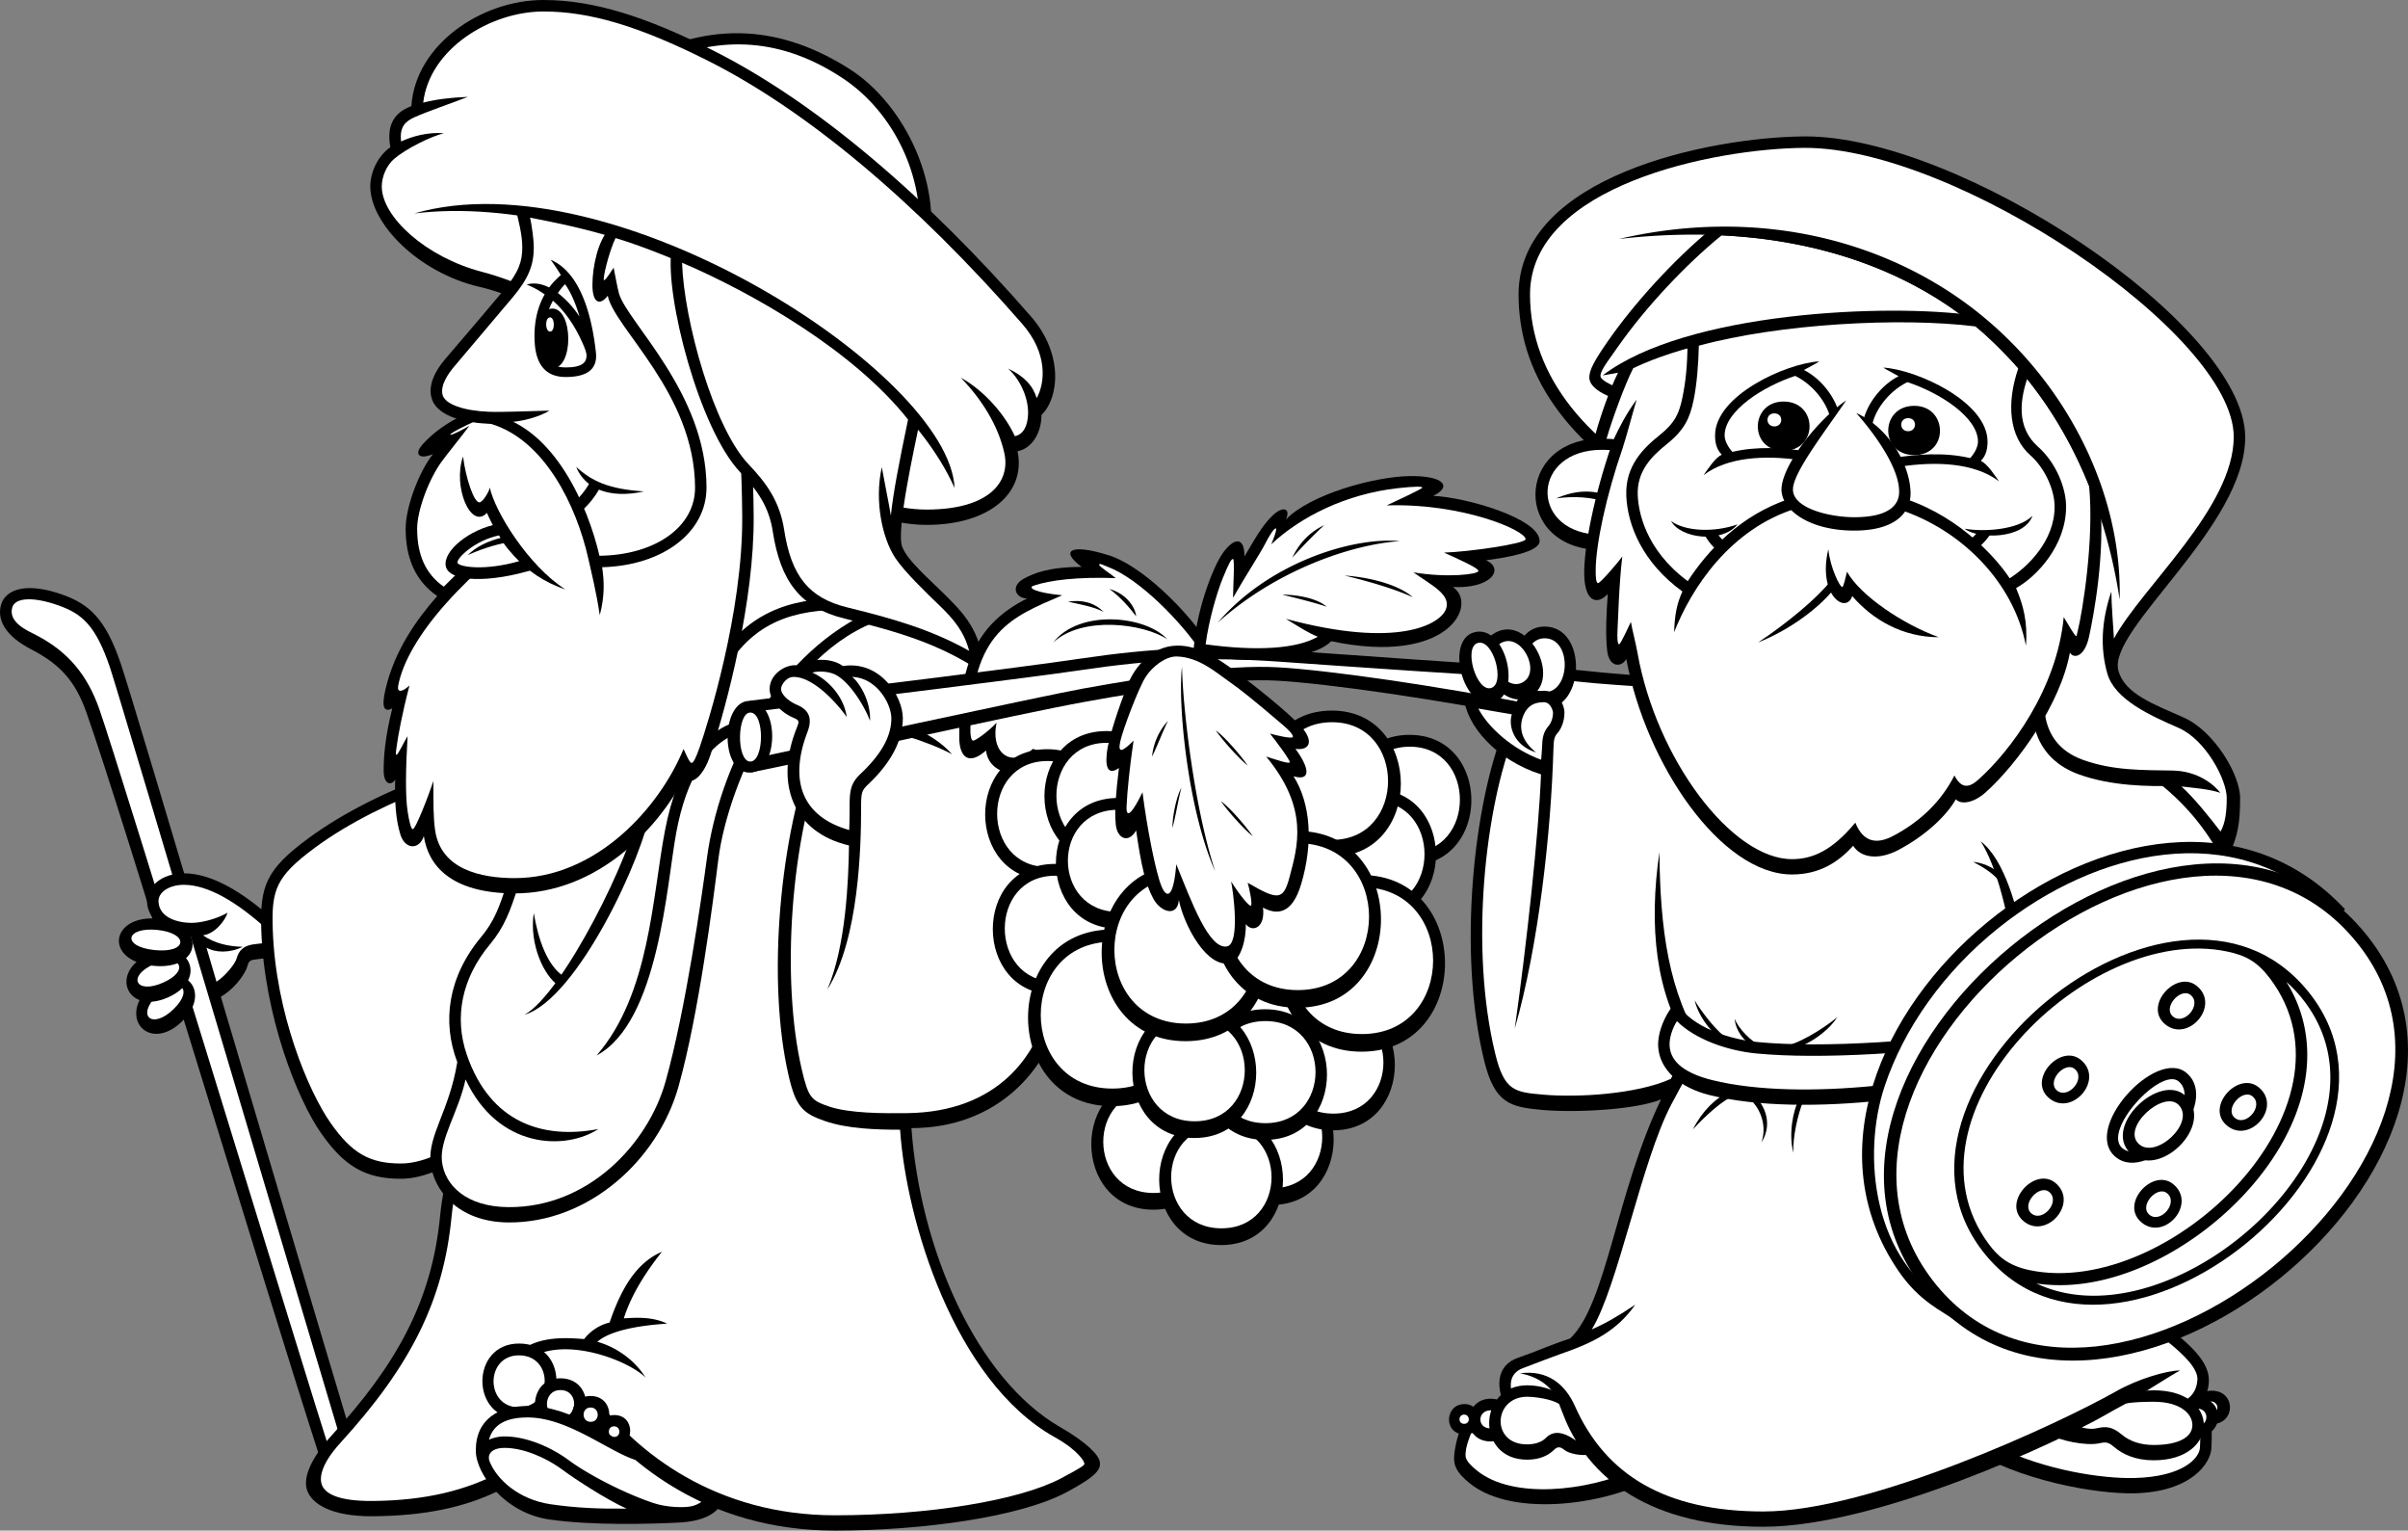 <svg xmlns="http://www.w3.org/2000/svg" width="288.237" height="183.156"><rect width="100%" height="100%" fill="#808080" stroke="none"/><path d="M110.968 30.812c2.136-8.238-2.52-18.265-9.309-22.574-7.934-5.031-16.324-5.949-25.633-.914l34.942 23.488"/><path fill="#fff" d="M100.925 9.398c-7.227-4.82-14.606-5.277-22.168-1.894l31.246 21.008c.68-7.25-2.942-15.024-9.078-19.114"/><path d="M65.038 0C57.6 0 49.702 5.379 49.245 12.7c-2.176.8-2.977 2.402-2.52 4.917-1.488 1.031-2.402 2.977-2.402 4.692 0 4.46 5.773 10.32 13.047 12.011 16.71 3.89 37.3 28.489 53.559 28.489 7.44 0 11.902-3.778 10.874-8.809 1.715-.344 2.86-2.176 2.86-4.348 2.062-1.945 2.715-7.23-1.258-11.785-12.477-14.3-25.637-25.625-38.226-31.918C77.479 2.102 71.218 0 65.038 0"/><path fill="#fff" d="M123.061 49.535c-.047 1.485-.593 2.461-1.586 2.66-1.027-2.289-3.449-5.347-6.48-7.008 2.402 2.461 4.5 5.665 5.234 9.086.715 3.344-1.761 6.696-9.3 6.704-15.594.02-34.852-23.645-53.247-28.45-6.707-1.754-11.984-6.57-11.984-10.218 0-1.188.586-2.524 1.473-3.293 1.414-1.22 4.402-2.692 5.965-3.075-1.946-.152-3.79.375-5.125.985-.204-1.77.52-2.41 1.625-2.906 1.527-.688 4.414-1.665 6.359-2.426-2.098.078-3.848.304-5.336.687.754-6.453 8.059-10.906 14.379-10.906 5.547 0 11.387 1.734 19.527 5.805 11.883 5.937 24.957 16.863 37.805 31.59 3.062 3.511 2.742 7.023 1.723 8.87-.457-1.488-1.489-2.624-3.434-3.538 1.43 1.257 2.457 3.488 2.402 5.433"/><path d="M7.471 71.156C3.245 69.648.718 70.473.147 72.301c-.57 1.832.496 3.8 3.547 5.379 3.55 1.828 5.332 3.863 6.64 7.55 4.348 12.239 21.45 69.153 28.04 89.458 1.148 3.546 1.828 4.921 3.43 4.578 1.605-.344 1.98-1.758.687-6.063-8.695-28.945-26.207-88.433-28.04-93.808-1.827-5.375-3.776-7.094-6.98-8.239"/><path fill="#fff" d="M41.175 173.598c-3.465-11.54-26.93-90.551-28.024-93.762-1.71-5.027-3.344-6.387-6.14-7.387-3.04-1.082-5.23-.949-5.551.262C.983 74.496 3.28 75.46 4.327 76c3.832 1.977 6.105 4.766 7.531 8.77 2.485 6.996 24.988 80.761 27.82 89.496 1.024 3.156 1.481 3.668 1.852 3.578.402-.102.621-1.012-.355-4.246"/><path d="M17.839 118.164c-3.75 3.664.074 7.844 3.96 4.05 3.883-3.792-.296-7.624-3.96-4.05"/><path fill="#fff" d="M18.784 119.129c-2.496 2.433-.566 4.129 2.016 1.605 2.582-2.523.418-3.984-2.016-1.605"/><path d="M17.823 114.172c-4.789 2.133-2.656 7.383 2.305 5.172 4.96-2.215 2.367-7.258-2.305-5.172"/><path fill="#fff" d="M18.374 115.398c-3.188 1.422-2.125 3.649 1.172 2.176 3.3-1.469 1.937-3.558-1.172-2.176"/><path d="M19.03 109.941c-5.789-.593-6.71 5.008-.715 5.625 5.996.618 6.367-5.043.715-5.625"/><path fill="#fff" d="M18.862 111.281c-3.848-.398-4.351 1.996-.363 2.406 3.988.41 4.12-2.019.363-2.406"/><path d="M33.679 110.914c-4.122-3.89-8.125-6.41-11.672-6.41-2.633 0-4.407 1.547-4.407 3.375 0 2.058 2.52 4.633 6.008 4.121.63 2.402 1.66 5.375 2.29 7.55 2.003-.917 3.452-2.968 3.718-3.948.172-.63.34-.723 1.031-.801.91-.106 2.176-.285 3.149-.344l-.117-3.543"/><path fill="#fff" d="M23.409 110.41c1.184-.094 2.793-.586 3.824-1.195-.191.762-1.41 2.515-2.937 2.707 1.37.953 3.011 1.336 4.765 1.375-1.562.762-3.277.723-4.347.094l1.203 4.086c1.34-.926 2.273-2.32 2.375-2.696.363-1.328 1.144-1.668 2.199-1.8.61-.079 1.43-.153 1.887-.227l-.051-1.223c-4.063-3.75-7.535-5.652-10.32-5.652-1.73 0-3.075.86-3.036 2 .079 2.098 2.696 2.668 4.438 2.531"/><path d="M68.471 88.316c-10.187 1.489-23.246 5.856-31.585 12.016-5.067 3.738-5.786 5.715-5.61 10.98.344 10.18 4.278 20.215 7.211 24.368 2.746 3.89 5.262 5.375 9.5 5.375 11.098 0 29.297-24.024 31.7-28.715L68.47 88.316"/><path fill="#fff" d="M37.702 101.434c-4.738 3.496-5.215 5.082-5.05 9.832.335 9.972 4.269 19.359 6.956 23.164 2.531 3.586 4.645 4.797 8.38 4.797 9.94 0 26.901-21.395 30.16-26.938L67.662 89.832c-9.258 1.504-21.824 5.594-29.961 11.602"/><path d="m93.651 55.258-9.273.57c1.031 7.207 2.75 18.992.918 29.059L100.4 73.559c-3.09-4.918-5.379-11.094-6.75-18.301"/><path fill="#fff" d="m92.538 56.7-6.59.405c.91 6.41 2.125 15.922 1.176 24.696l11.46-8.594c-2.698-4.613-4.73-10.152-6.046-16.508"/><path d="M99.944 72.3c-6.41 1.259-12.133 5.036-16.937 10.755-3.45 4.105-28.336 41.949-30.328 62.46-1.004 10.329-5.325 17.872-12.934 26.2-2.402 2.633-3.547 5.035-2.977 6.637.575 1.597 2.86 3.132 7.899 3.086 12.472-.114 18.578-4.004 26.472-11.782 4.122 5.149 13.356 13.5 28.805 13.5 10.414 0 22.086-1.601 27.695-4.578 3.891-2.062 4.122-2.86 4.004-3.66-.113-.8-1.582-2.336-4.691-4.117-10.184-5.836-16.824-21.508-17.852-35.809 10.07 0 16.364-6.75 17.97-14.3 1.6-7.551 1.484-22.649-1.263-30.657-2.195-6.402-8.691-12.945-13.503-14.644-3.891-1.371-8.583-2.403-12.36-3.09"/><path fill="#fff" d="M107.741 135.184c.71 10.77 6.453 30.066 18.527 36.804 2.903 1.625 3.54 2.961 3.535 3.157-.004.18-.101.328-2.808 1.761-4.98 2.645-15.852 4.418-27.05 4.418-14.282 0-23.75-7.523-28.673-14.113-7.652 7.621-14.05 12.281-26.617 12.398-4.277.04-5.766-.922-6.137-1.949-.27-.762-.183-2.363 2.243-5.02 8.476-9.28 12.324-17.097 13.285-26.992 1.976-20.359 26.734-57.808 30.011-61.71 4.688-5.579 10.036-9.02 15.903-10.239 3.328.613 8.004 1.617 11.886 2.985 4.27 1.507 10.52 7.543 12.665 13.796 2.628 7.672 2.582 22.16.984 29.7-1.277 6.011-5.95 12.867-16.863 13.02-2.852.038-6.97.038-9.426-.802-2.094-.718-2.445-1.046-3.227-4.39-2.515-10.766-1.367-27.684 2.836-38.27.88-2.207 2.16-3.02 4.43-2.8 2.808.273 7.7 1.699 10.719 3.32-2.52-2.86-7.04-4.344-10.586-4.688-2.516-.242-4.606.563-5.836 3.664-4.192 10.543-5.801 28.102-3.13 39.543.852 3.657 1.677 4.461 4.349 5.375 2.671.918 6.082 1.032 8.98 1.032"/><path d="M61.147 162.754c2.164-2.625 5.266-2.82 8.774-2.516a5.503 5.503 0 0 1 3.05-1.984c1.528-4.5 3.434-7.246 6.258-8.465-1.37 1.754-3.492 4.613-4.558 7.969 1.715-.113 3.472-.172 5.187.629-1.547.113-6.41.457-8.355 2.175 1.832.512 4.234 1.829 5.781 4.29-2.29-2.29-11.387-5.665-15.11-1.204l-1.027-.894"/><path d="M62.128 160.77c-5.848 0-5.848 9 0 9 5.843 0 6.09-9 0-9"/><path fill="#fff" d="M62.108 162.184c-4.039 0-4.039 6.218 0 6.218 4.035 0 4.207-6.218 0-6.218"/><path d="M67.065 164.93c-4.039 0-4.039 6.218 0 6.218 4.04 0 4.211-6.218 0-6.218"/><path fill="#fff" d="M67.08 166.34c-2.148 0-2.148 3.305 0 3.305 2.145 0 2.24-3.305 0-3.305"/><path d="M70.686 167.047c-2.925 0-2.925 4.512 0 4.512 2.93 0 3.055-4.512 0-4.512"/><path fill="#fff" d="M70.694 170.14c-1.117 0-1.117-1.714 0-1.714s1.164 1.715 0 1.715"/><path d="M73.534 169.328c-2.484 0-2.484 3.824 0 3.824 2.48 0 2.586-3.824 0-3.824"/><path fill="#fff" d="M73.503 171.953c-.832 0-.832-1.277 0-1.277s.867 1.277 0 1.277"/><path d="M75.796 173.125c-2.367-.688-7.172-4.883-12.59-4.883-3.356 0-6.254 1.453-6.254 5.34 0 2.824 3.508 7.477 8.773 8.238 5.266.762 12.282.535 15.41.38 3.13-.15 4.579-1.067 5.419-2.438-2.977-1.375-7.782-4.274-10.758-6.637"/><path fill="#fff" d="M74.999 180.527c-2.461-1.109-6.14-3.52-7.63-4.62-2.21-1.634-4.878-2.65-6.968-2.65-1.515 0-2.152.743-1.781 1.657.867 2.137 3.473 4.535 7.3 5.09 3.094.45 5.848.555 9.079.523"/><path fill="#fff" d="M81.518 180.344c1.098 0 1.692-.133 2.438-.621a36.848 36.848 0 0 1-7.902-5.024c-3.243-1.039-8.083-5.062-12.848-5.082-2.664-.012-4.195.875-4.672 2.664.5-.23 1.148-.394 1.867-.394 2.348 0 5.27 1.058 7.785 2.918 2.133 1.578 6.407 3.824 9.91 5.011 1.125.38 2.313.528 3.422.528"/><path d="M102.12 71.613c-6.64-.226-12.133 1.145-16.137 7.211-4.008 6.063-10.074 12.696-15.34 15.785-4.68 2.746-8.632 6.961-9.957 11.098-.914 2.86-1.53 4.535-3.086 6.406-4.007 4.805-4.695 10.18-2.863 14.985-.953 5.836-3.52 8.742-3.203 12.011.309 3.204 3.203 7.121 9.309 7.172 9.687.074 17.93-7.55 20.37-16.246 2.442-8.695 4.153-22.273 4.77-27.187 1.145-9.153 8.582-26.086 20.828-29.059l-4.691-2.176"/><path fill="#fff" d="M55.886 126.238c-1.563-4.52-.602-9.207 2.77-13.246 1.73-2.078 2.417-3.98 3.343-6.867 1.176-3.684 4.758-7.64 9.34-10.332 5.035-2.953 11.234-9.316 15.789-16.215 3.207-4.851 7.445-6.777 14.574-6.601l1.95.437C92.517 78.852 86.08 91.906 84.62 102.676c-.613 4.52-2.52 18.074-4.957 26.758-2.094 7.449-9.246 15.09-18.813 15.015-5.074-.039-7.625-2.648-7.949-5.469-.308-2.648 1.992-5.937 2.824-9.816 3.891 8.348 11.946 8.516 15.895 5.941-6.64 1.258-12.93-.742-15.734-8.867"/><path d="M89.42 86.047c-4.96.808-8.304 5.433-9.824 13.348-1.52 7.89-1.808 19.578-8.183 26.902 7.437-3.965 8.387-20.477 9.531-26.652 1.145-6.18 3.777-11.442 8.7-12.243l-.223-1.355m-26.637 35.379c4.602-2.524 12.969-19.344 13.71-24.774l1.364.188c-.746 5.433-8.722 22.7-15.074 24.586"/><path d="M66.87 117.945c-1.774-1.14-3.547-5.03-2.977-8.691.516 3.086 1.602 6.406 3.72 7.664l-.743 1.027M49.596 25.54c23.766-6.864 64.09 19.237 64.665 32.85-8.004-17.988-41.883-35.648-64.665-32.85"/><path d="M61.718 24.941c.343 1.489.8 3.086.8 4.692 0 1.597-.402 2.922-2.172 5.031-3.55 4.234-5.84 6.863-7.097 8.352-1.258 1.488-1.985 3.097-1.602 4.574.512 1.976 3.36 3.015 6.903 3.058.535 3.282 3.207 14.102 5.191 19.368 14.191 1.066 22.582-3.586 22.582-10.68 0-7.094-3.281-22.422-9.613-30.656-3.813-1.223-10.489-3.051-14.992-3.739"/><path fill="#fff" d="M58.57 49.277c-2.993-.109-5.294-.875-5.595-2.03-.308-1.188.77-2.65 1.399-3.392l7.023-8.308c1.82-2.172 2.496-3.774 2.496-5.914 0-1.024-.238-2.64-.441-3.59 4.164.812 8.312 1.71 11.96 3.047 6.536 9.187 9.602 23.117 9.54 30.246-.059 6.488-8.188 10.012-20.227 9.367-1.898-5.375-4.207-14.98-4.714-18.098 1.578-.097 3.75-.316 5.77-1.468-2.517.054-5.665.199-7.212.14"/><path d="M65.202 35.227c-.7-.489-1.441-.895-2.156-1.172.847-.27 1.785-.106 2.687.347.403-.554.89-1.039 1.403-1.492a26.036 26.036 0 0 0-1.22-1.828c3.66 1.563 4.958 6.938 5.415 11.094.23 2.097-1.18 2.937-3.621 2.937-2.442 0-3.543-1.562-3.703-4.082-.145-2.289.293-4.23 1.195-5.804"/><path fill="#fff" d="M66.776 35.059a11.59 11.59 0 0 1 2.594 2.836c-.445-1.551-1.043-2.918-1.73-3.887-.333.32-.598.691-.864 1.05"/><path d="M70.64 57.656c-.516 1.028-1.919 2.95-3.907 3.621l.442 1.301c2.593-.879 4.195-3.316 4.691-4.308l-1.227-.614"/><path d="M68.968 55.867c.992 2.477 3.777 3.89 8.125 2.938-4.274-.27-6.293-1.262-8.125-2.938"/><path d="M55.71 49.535c-2.344 1.09-3.95 2.348-5.094 3.606-1.145 1.257-.398 1.886 1.203 1.199-1.66 2.117-3.262 6.293-3.262 8.926 0 3.488 1.145 6.234 3.778 8.062-2.52 2.86-5.094 6.524-6.18 11.098-.562 2.37-.113 2.804.8 2.344-.859 3.433-1.03 5.722-1.03 7.437 0 1.715.918 1.832 1.375 1.086-.059 2.633.058 4.75.629 6.578.57 1.832 2.289 1.832 2.804.172.516 3.488 3.203 6.82 10.758 6.863 9.996.059 17.355-7.836 20.41-13.86.57.974 2.164.29 3.164-2.784 1.965-6.043 5.227-18.34 5.149-28.485-.075-10.449-1.141-22.117-3.051-28.601-3.203-1.45-10.453-4.801-14.266-5.719-1.297 1.297-1.984 4.426-1.984 6.637 0 2.21.914 2.515 1.832 1.297.84 3.964 10.414 11.707 10.453 22.953.016 4.73-4.809 8.086-11.445 8.16-1.375-5.945-5.34-15.078-12.438-16.797l-3.605-.172"/><path fill="#fff" d="M70.413 66.812c-1.426-6.347-5.254-14.164-11.617-16.082-.575-.039-1.617-.09-2.188-.203-.726.305-2.785 1.336-2.71 1.489.077.152 1.792-.762 2.288-1.07-.953 1.296-2.425 3.077-3.285 4.241-1.547 2.094-2.969 5.872-2.969 8.079 0 3.175 1.043 5.445 3.188 6.937 1.64-1.64 3.297-3.277 5.469-4.918l.804.973c-2.902 2.746-4.12 3.844-6.027 5.976-3.184 3.567-5.195 7.043-5.703 9.825-.16.859.496.765 1.351-.032-.914 3.489-1.37 6.118-1.488 6.977-.113.86-.226 1.316-.055 1.316.172 0 .915-1.601 1.317-2.23-.23 3.887-.277 7.215 0 8.98.187 1.22.414 2.133.61 2.153.343.039 1.905-4.04 2.48-5.758 0 2.746-.016 4.398.21 5.922.704 4.676 5.497 5.668 9.41 5.691 9.868.055 17.438-8.441 20.321-15.453.344.742.73 1.668.957 1.668.23 0 .524-.598.985-1.91.917-2.64 5.164-16.04 5.082-27.594-.079-10.871-1.239-22.105-3-28.367-3.434-1.774-8.844-3.961-12.165-4.934-.8 1.657-1.601 5.032-1.375 5.032.231 0 .86-1.086 1.145-1.489.172.805.461 2.446.64 3.075.965 3.425 10.473 11.921 10.481 23.234.004 5.367-5.219 9.34-12.492 9.535.23 1.598.344 3.34-.285 5.742-.403-2.746-1.008-5.148-1.38-6.804"/><path d="M67.67 70.527c-5.206-1.715-7.898-5.777-9.386-9.152-1.945 2.062-4.117-3.203-2.86-6.746.344 2.687 1.317 5.488 1.946 5.488.457 0 1.258-1.484 1.258-1.773.629 2.918 4.636 9.383 9.043 12.183"/><path d="M59.659 62.691c-3.492.63-6.695 3.262-6.293 5.09.398 1.832 5.148 2.063 10.758.29-1.317-1.317-2.863-3.15-4.465-5.38"/><path fill="#fff" d="M59.737 64.066c-2.976.61-5.23 2.86-4.96 3.317.265.457 3.202.953 7.362-.23-.8-.801-1.832-1.907-2.402-3.087"/><path d="M60.233 64.293c-1.87.422-3.32 1.184-4.238 2.137 1.297-.61 3.207-1.258 4.77-1.528l-.532-.609"/><path fill="#fff" d="M70.21 42.613c-.031.672-.406 1.356-2.5 1.356-1.172 0-2.39-.36-2.559-3.008-.125-1.91.25-3.55 1.035-4.984 1.38 1.214 2.606 2.937 3.528 5.035.289.648.515 1.203.496 1.601"/><path d="M66.124 36.926c-2.688 0-2.582 7.148 0 7.148 2.586 0 2.48-7.148 0-7.148"/><path fill="#fff" d="M65.843 37.98c-.637 0-.61 1.696 0 1.696.613 0 .586-1.696 0-1.696"/><path d="M80.374 29.973c-.801 5.379 3.32 21.394 8.238 26.543 2.137 2.234 3.45 4.207 3.89 7.09.919 5.949 3.302 9.117 8.587 10.414 6.523 1.597 11.558 3.085 16.593 6.52 0-4.462-1.945-6.75-4.234-9.04-2.289-2.285-4.8-4.375-5.453-6.063-.766-1.964 1.523-12.125 2.058-14.796-8.09-9.684-21.058-17.309-29.68-20.668"/><path fill="#fff" d="M106.636 61.695c.285-2.758.984-6.347 2.058-11.488-6.476-8.187-18.414-15.074-27.05-18.766.218 6.91 3.785 19.754 7.964 24.125 2.18 2.282 3.738 4.489 4.254 7.832.856 5.559 2.973 8.16 7.555 9.286 5.21 1.28 9.976 2.593 14.586 5.199-.574-2.285-1.88-3.824-3.528-5.41-1.722-1.66-4.199-4.043-5.304-5.7-1.528-2.289-2.535-6.75-1.621-10.867.382 2.133.855 4.344 1.086 5.79"/><path d="M145.264 77.906c-3.207-5.148-8.816-10.281-12.476-11.437-4.692-1.489-5.95-.574-3.317 1.37-4.007 0-5.773.794-6.867 1.376-1.718.914-1.031 2.398.344 2.398-5.953 2.977-8.242 7.782-8.125 16.703.027 2.293 1.145 3.32 3.203 1.489.344 2.972 4.235 3.433 5.836 1.832 4.578 1.715 13.734 2.172 20.715-3.778l.687-9.953"/><path fill="#fff" d="M143.85 78.098c-2.515-3.813-7.55-8.848-11.136-10.22-.59-.226-1.145-.534-1.145-.304 0 .227 1.45 1.145 1.985 1.602-4.504-.153-7.86.226-9.844.914-.754.262.304.84 3.433 1.144-6.027 2.594-10.808 4.317-10.988 15.942-.012.84.078 1.37.305 1.449.23.074 1.832-1.07 2.824-2.137-.762 3.813 1.91 5.414 4.348 3.125 5.57 1.832 12.742 2.442 19.609-2.972l.61-8.543"/><path d="M139.733 76.496c-2.672-2.898-10.605-3.582-13.656.383 3.43-3.203 10.758-2.29 13.656-.383m-3.738-2.746c-.078-.992-1.07-2.668-3.207-3.277 1.297.914 2.594 2.441 3.207 3.277m-3.895-.531c-1.218-1.223-2.742-1.45-4.27-1.223 1.372.305 3.13.61 4.27 1.223M89.741 83.855c11.898-1.488 31.625-3.863 39.5-5.03 8.469-1.263 15.336-1.602 24.035-1.032 8.695.57 23.117 1.715 31.817 2.059l-.461 6.293c-12.817-2.516-25.75-4.348-31.7-4.692-5.953-.344-14.765 1.031-23.003 2.52-8.243 1.484-32.047 6.863-40.055 8.464l-.133-8.582"/><path fill="#fff" d="m91.206 85.04.039 5.487c3.375-.699 33.5-7.246 38.437-8.136 8.063-1.454 17.137-2.895 23.329-2.536 6.191.356 18.757 2.192 30.363 4.418l.246-3.109c-6.066-.277-23.047-1.457-30.348-1.977-8.422-.601-15.172-.292-23.828.993-6.277.933-27.11 3.48-38.238 4.86"/><path d="M89.71 83.871c-3.418 0-3.559 8.578 0 8.578 3.558 0 3.695-8.578 0-8.578"/><path fill="#fff" d="M89.811 85.266c-1.61 0-1.675 5.863 0 5.863 1.676 0 1.739-5.863 0-5.863"/><path d="M103.073 96.668c0-1.832.05-2.063.875-2.84 2.672-2.516 4.121-5.203 4.121-7.875 0-2.668-2.746-6.941-7.172-6.254-1.449-1.066-3.968-.914-5.187 0-1.223-.457-3.586.762-3.586 2.746 0 1.317 1.297 2.785 2.785 3.414.8.34.789.426.457 1.258-2.691 6.692-.383 12.508 6.258 14.051-.059 4.176-.363 12.031-2.594 17.238 3.832-6.008 4.043-17.39 4.043-21.738"/><path fill="#fff" d="M94.874 81.012c-.707.043-1.38.894-1.38 1.433 0 .625.837 1.45 1.95 1.918 1.813.77 1.625 2.137 1.195 3.266-2.156 5.664-.761 10.055 5.012 11.695a71.82 71.82 0 0 0 .047-2.656c0-1.938.063-2.895 1.309-4.066 2.414-2.278 3.687-4.426 3.687-6.649 0-1.07-.68-2.738-1.976-3.851-.813-.696-1.723-1.063-2.715-1.102.953.766 2.25 3.008 2.136 5.258-.628-1.735-2.503-4.778-4.222-5.563-.762-.343-1.871-.43-2.692-.21 1.602.687 3.746 2.609 4.13 5.316-1.43-2.02-4.255-4.926-6.481-4.79"/><path d="M198.788 176.406c-5.649 3.582-17.598 5.395-22.89 1.067-1.68-1.371-1.907-2.211-1.833-3.282.078-1.066.461-2.742 1.145-4.117 3.89.153 9.539.383 14.574.153l9.004 6.18"/><path fill="#fff" d="M176.093 171.484c-.383 1.012-.606 1.641-.657 2.348-.039.547-.07.977 1.332 2.121 4.309 3.524 13.258 2.461 18.844-.074l-6.23-4.262c-4.579.184-9.496.016-13.29-.133"/><path d="M235.409 173.203c6.18 3.965 15.488 5.594 20.066 5.488 6.79-.152 9.149-3.578 9.23-5.414.079-1.675.079-3.05-.23-4.27-3.203 0-12.433-.456-17.011-.765l-12.055 4.961"/><path fill="#fff" d="m247.69 169.637-8.523 3.527c5.722 2.8 12.515 3.785 16.277 3.7 5.824-.134 7.832-2.364 7.89-3.65.052-1.12.063-2.042-.019-2.847-3.816-.078-11.394-.457-15.625-.73"/><path d="M189.401 80.234c-4.855-.539-6.648.328-9.308 6.864-3.66 9-5.645 26.691-2.442 39.808 1.25 5.114 3.09 5.57 6.98 5.914 3.895.344 11.102 0 14.192-1.261-5.379 11.214-6.523 24.484-10.871 28.601-2.746.914-4.184 1.621-6.18 2.29-2.746.913-2.86 3.66-1.258 6.632l6.407-.344c3.09 8.582 11.101 13.957 24.148 13.957 13.734 0 35.5-10.218 41.45-13.648 7.628 1.754 11.94-.133 11.882-3.965-.05-3.434-5.723-6.75-10.414-10.184-4.691-3.433-8.277-14.87-9.5-24.785 8.09.153 16.328-1.07 20.906-1.832 4.578-.761 6.868-3.168 6.563-7.32-.762-10.375-3.387-20.23-11.445-27.305-6.258-5.492-15.258-9.152-21.973-10.676-11.902-.765-36.777-1.375-49.137-2.746"/><path fill="#fff" d="M186.292 167.39c-.457-1.316-2.059-2.656-4.348-3.054 3.317-.457 5.434 1.352 6.578 3.926 3.64 8.187 10.77 12.605 22.547 12.605 12.86 0 35.45-10.535 42.29-14.41 2.472-1.402 5.948-2.465 7.609-2.465-1.032.516-4.735 2.934-6.622 4.02 3.188.418 8.465.972 8.684-2.93.137-2.535-6.363-6.543-9.855-9.074-5.024-3.645-8.793-15.488-10.075-25.961-.84-6.863-2.046-23.121-6.011-29.375 5.683 4.387 6.562 23.039 7.324 28.07 6.09.09 13.363-.586 20.754-1.816 5.18-.864 5.574-3.762 5.418-5.867-.899-12.204-4.387-20.582-10.98-26.372-6.22-5.457-15.04-8.914-21.27-10.343-4.18-.27-41.043-1.852-49.086-2.746-3.95-.438-5.32-.278-7.883 6.015-3.574 8.79-5.504 25.727-2.379 38.512 1.086 4.457 2.363 4.57 5.766 4.867 4.066.36 11.18-.05 15.234-1.887.742-1.312 1.375-2.425 2.23-4.027-4.042-6.101-4.882-14.187-3.585-23.11.078 9.079 1.07 16.93 5.265 23.262-1.218 2.06-2.492 4.391-3.836 6.922-3.57 6.75-6.402 21.887-9.53 26.93 1.6-.687 3.296-1.668 5.202-2.965-2.137 3.13-5.133 4.508-7.804 5.5-1.22.418-4.79 1.758-5.723 2.133-1.477.594-1.742 2.05-.856 3.914l4.942-.273"/><path d="M239.28 104.504c-.8-.8-2.004-1.258-3.09-1.371 1.086.57 2.746 1.543 3.32 2.633l-.23-1.262m-38.539 15.332c-1.145.988-2.367 3.488-2.258 5.394.149 2.747 2.547 4.907 6.102 5.797 11.597 2.899 31.207-.078 38.91-3.433l-.531-4.88c-12.516 1.981-24.953 2.712-32.582 1.981-4.211-.398-8.649-2.343-9.641-4.86"/><path fill="#fff" d="M210.253 126.063c-3.485-.333-7.348-1.692-9.524-3.868-.566.883-.93 2.047-.879 2.957.118 2.051 2.059 3.332 5.067 4.086 10.742 2.684 28.992.145 37.101-2.98l-.265-1.969c-12.004 1.813-23.965 2.492-31.5 1.773"/><path d="M206.952 130.723c-1.527.609-3.168 2.172-4.313 4.422 1.528-1.641 3.512-3.508 5.266-4.23l-.953-.192m2.707.227c1.297.726 2.746 3.32 1.184 5.757.8-2.324-.383-4.727-2.176-5.793l.992.035m5.723.457c-.766 1.528-1.297 4.196-.727 6.524-.039-1.871.457-4.387 1.297-6.485l-.57-.039m-.953-5.906c1.332-.117 4.156-1.719 5.492-3.777-1.871 1.527-4.844 3.316-6.676 3.547l1.184.23m-4.504-.27c-1.145-.574-2.137-1.832-2.29-3.316.458 1.106 1.872 2.707 3.168 3.203l-.878.113m-3.93-.878c-1.524-1.141-2.82-3.125-3.125-4.614.836 1.375 2.668 3.817 4.156 4.73l-1.031-.116m-21.117-49.379c-4.88 0-4.88 9.836 0 9.836 4.879 0 5.176-9.836 0-9.836"/><path fill="#fff" d="M184.886 76.379c-3.122 0-3.122 6.453 0 6.453 3.12 0 3.312-6.453 0-6.453"/><path d="M178.983 75.71c-3.785 2.087.426 9.716 4.207 7.634 3.785-2.086-.195-9.844-4.207-7.633"/><path fill="#fff" d="M179.675 76.941c-2.274 1.254.32 5.961 2.597 4.707 2.274-1.257-.183-6.039-2.597-4.707"/><path d="M176.46 75.664c-3.551.973-1.274 9.383 2.277 8.41 3.555-.969 1.496-9.437-2.277-8.41"/><path fill="#fff" d="M176.897 76.937c-1.754.485-.18 5.883 1.574 5.395 1.758-.484.29-5.91-1.574-5.395"/><path d="M175.249 83.457c.226 3.316 3.832 7.492 9.21 9.207-.284 7.207-1.714 20.25-3.144 30.43 2.86-9.953 4.348-23.508 4.633-33.52.035-1.14.113-1.43.516-1.887.402-.457.8-1.37.8-2.402 0-1.027-.855-2.629-2.46-2.629-1.602 0-2.801.684-3.606 2.172l-5.95-1.371"/><path fill="#fff" d="M182.409 85.48c.484-1.05 1.266-1.453 2.395-1.453.804 0 1.09 1.04 1.09 1.258 0 .707-.286 1.297-.462 1.5-.722.824-.82 1.504-.855 2.754-.016.55-.074.805-.102 1.375-3.468-1.254-6.37-3.906-7.52-6.125l4.013.691c-.457 1.372.23 3.754 2.902 4.555-1.715-1.336-2.188-2.992-1.461-4.555"/><path d="M175.296 168.016c-2.395 0-2.535 3.625 0 3.625 2.53 0 2.324-3.625 0-3.625"/><path fill="#fff" d="M175.26 169.273c-.726 0-.769 1.106 0 1.106.774 0 .711-1.106 0-1.106"/><path d="M178.436 167.375c-3.383 0-3.574 5.113 0 5.113 3.578 0 3.29-5.113 0-5.113"/><path fill="#fff" d="M178.42 168.762c-1.581 0-1.671 2.164 0 2.164 1.673 0 1.54-2.164 0-2.164"/><path d="M186.003 173.504c-.723.719-1.801 1.164-3.211 1.164-6.219 0-5.883-8.898 0-8.898 1.375 0 3.062.378 4.207 1.332.687 1.828 2.48 5.605 3.508 6.902-1.145.305-2.746-.078-3.243-.496-.496-.422-.843-.426-1.261-.004"/><path fill="#fff" d="M182.792 167.14c-4.07.009-4.371 5.727 0 5.696.965-.004 1.742-.262 2.238-.762.828-.828 1.895-.89 3.606.301-1.086-1.762-1.579-3.29-2.008-4.367-.895-.602-2.907-.867-3.836-.867"/><path d="M264.737 166.414c-2.805 0-2.894 4.004 0 4.004 2.895 0 2.942-4.004 0-4.004"/><path fill="#fff" d="M264.741 167.707c-1.043 0-1.074 1.488 0 1.488a.747.747 0 0 0 0-1.488"/><path d="M262.96 167.207c-3.274 0-3.38 4.676 0 4.676 3.383 0 3.437-4.676 0-4.676"/><path fill="#fff" d="M262.971 168.55c-1.457 0-1.503 2.075 0 2.075 1.5 0 1.524-2.074 0-2.074"/><path d="M253.073 173.16c1.023.863 2.527 1.582 4.734 1.582 7.93 0 8.055-8.375 0-8.375-1.004 0-1.879.14-2.625.39-2.976 1.411-7.414 3.548-9.968 4.845 1.336.8 4.5 1.449 6.066 1.105.805-.176 1.07-.156 1.793.453"/><path fill="#fff" d="M257.807 167.738c-.789 0-2.726.028-3.355.23-1.89.989-3.09 1.786-5.27 2.848.907.204 1.313.2 1.801.09 1.125-.246 1.856-.195 2.977.746.992.836 2.285 1.258 3.847 1.258 3.036 0 4.621-.969 4.621-2.383 0-1.343-1.445-2.789-4.62-2.789"/><path d="M215.952 16.324c-11.293.094-34.18 4.727-34.18 18.91 0 9 5.035 17.848 18.922 25.477l43.262 19.219c-1.832 6.289-.121 10.922 4.879 12.734 3.894 1.41 8.394 1.45 11.293 1.375 2.289 2.211 5.34 6.102 6.562 8.465 1.223-2.363 1.45-4.195 1.45-7.016 0-2.824-3.13-8.008-6.715-9.61-3.586-1.6-7.114-2.839-7.856-5.644-1.316-4.949 15.274-17.238 15.18-27.992-.113-13.46-34.258-36.078-52.797-35.918"/><path fill="#fff" d="M253.038 76.422c3.308-6.16 14.351-15.633 14.34-24.168-.02-12.324-33.364-34.668-51.414-34.559-10.707.067-32.82 4.5-32.82 17.54 0 9.956 7.077 18.097 18.167 23.788l44.27 20.125c-1.29 3.817-1.985 9.7 3.723 11.77 3.632 1.316 7.21 1.223 10.789 1.289 3.054.059 4.996 1.754 5.683 2.668-1.3-.457-3.36-.61-4.656-.762 1.527 1.375 3.457 3.797 4.676 5.399.593-1.024.742-2.461.742-4.024 0-2.207-2.54-6.98-5.754-8.383-3.41-1.488-7.66-3.39-8.543-6.52-.84-2.972-.734-6.226.488-9.808 0 1.602.23 4.121.309 5.645"/><path d="M191.737 65.82c-10.66 0-10.527-13.347 0-13.347 1.715 0 3.152.328 4.32.879l-4.32 12.468"/><path fill="#fff" d="M194.288 54.137c-.738-.203-1.578-.313-2.52-.313-8.363 0-8.742 9.504-.843 10.137l3.363-9.824"/><path d="M192.452 59.336c-1.828-.762-3.89-.688-6.18.305 2.063-.305 4.426-.153 5.953.457l.227-.762m52.766-11.84c-13.973 2.379-39.73 2.305-48.454 1.012-4.101-.61-6.523-1.946-6.523-3.32 0-.915.582-2.012 2.29-4.461 3.03-4.344 7.675-9.497 12.19-13.243 12.415.457 21.797 2.95 31.47 10.325 5.03 3.84 7.593 7.457 9.027 9.687"/><path fill="#fff" d="M243.444 46.398c-14.371 2.157-38.496 1.934-46.48.75-3.957-.586-5.215-1.703-5.348-1.984-.266-.574.832-1.918 2.04-3.652 3.26-4.668 8.116-9.86 12.42-13.348 13.966.684 23.65 5.5 29.708 10.332 2.906 2.316 5.445 4.977 7.66 7.902"/><path d="M236.362 37.754c-10.414-1.488-34.562-.438-44.52 7.168.708-.113 1.376-.246 1.833-.324-.993 1.984-2.368 5.816-3.051 8.714l2.289-.078c-2.063 5.95-3.36 12.356-3.281 15.559.074 3.203 1.523 3.66 2.82 2.29-.152 2.058-.305 4.804-.074 6.784.23 1.985 1.68 2.063 2.289.992 2.363 12.66 11.367 25.782 19.836 25.782 3.433 0 5.648-1.602 7.324-3.434.84 1.375 2.934 1.828 5.496.457 3.277-1.754 5.719-4.117 6.79-6.023.608.683 2.14.457 3.585-.84 3.813-3.434 8.926-10.524 10.07-16.703.457.761 1.758.535 2.29-1.907.535-2.441 1.984-9.992 1.296-16.625-2.976-8.468-8.66-16.933-14.992-21.812"/><path fill="#fff" d="M248.718 75.441c.527-2.113 1.98-10.847 1.343-17.347-3.277-8.196-8.172-14.516-13.625-19.032-8.984-1.183-29.703-.375-40.937 4.997-1.031 2-2.57 6.277-3.2 8.453.29 0 .63 0 .86.054.687-1.43 1.45-2.992 2.746-4.746-.285.914-1.305 4.735-1.695 5.864-1.934 5.582-3.207 11.464-3.207 14.62 0 .743.039 1.423.27 1.481.226.059 2.402-2.46 2.917-3.203-.402 3.316-.515 7.895-.574 8.809-.055.914 0 1.66.172 1.714.172.06 1.203-2.23 1.43-2.687.171 1.031.582 2.516.796 3.734 2.243 12.598 11.223 24.657 18.489 24.657 2.472 0 4.824-1.043 7.578-4.368 1 2.473 2.68 2.579 4.594 1.555 3.336-1.785 5.73-4.183 7.27-7.2.855 1.657 1.804 1.442 2.835.524 3.91-3.472 9.43-10.918 10.25-19.476.531.914 1.348 2.27 1.465 2.27.113 0 .066-.063.223-.673"/><path d="M218.85 65.723c-1.312 5.492 2.118 7.836 2.864 5.605 2.402 2.805 6.007 4.922 10.355 4.922-4.289-1.547-9.383-4.977-10.984-7.836-.172.684-.403 1.828-.574 1.828-.286 0-1.43-2.285-1.66-4.52"/><path d="M219.538 70.473c-1.774 2.23-5.207 4.859-9.098 6.406 3.547-2.348 7.211-5.434 8.7-7.379l.398.973"/><path d="M227.362 60.973c7.274 2.363 13.649 8.574 15.14 16.285.231-2.88-.34-4.899-1.179-6.883 2.461-1.371 5.988-5.09 5.988-9.742 0-2.363-1.293-5.348-3.355-7.168-2.594-2.29-2.29-5.645-.992-9-1.832-2.442-5.188-5.11-6.489-6.024-9.765-.84-24.109-.687-34.484 2.59 0 2.746-.23 4.73-.61 6.559-.382 1.832-.84 2.976-2.75 4.5-1.906 1.527-4.117 3.664-3.964 7.246.152 3.586 1.984 8.008 6.715 11.441-.688 1.524-.918 2.82-.993 4.88 2.043-5.204 6.66-12.387 14.704-14.845 4.347 2.231 8.605 2.622 12.27.16"/><path fill="#fff" d="M228.179 59.727c6.695 2.289 11.007 7.363 12.375 9.472 2.117-1.328 5.382-4.453 5.382-8.566 0-2.078-1.215-4.66-2.89-6.14-2.543-2.24-2.907-6.177-1.457-10.423-1.711-1.93-3.91-4.062-5.106-5.008-9.031-1.128-23.562-.312-33.133 2.305-.043 2.153-.242 4.668-.625 6.504-.449 2.152-1.074 3.563-3.234 5.293-1.863 1.492-3.574 3.266-3.453 6.113.078 1.82.82 6.434 5.984 10.266 2.418-3.711 6.309-7.89 12.149-9.848 5.093 4.461 11.718 3.578 14.007.032"/><path d="M219.987 48.969c-.625-1.836-2.172-3.735-4.055-4.696.688-.398 1.434-.742 1.832-1.03-3.945.23-12.472 4.062-12.472 8.866 0 .973.226 1.715.8 2.29-.859.456-1.601 1.66-2.175 2.46 2.86-2.191 7.344-2.398 11.508-1.812l4.562-6.078"/><path fill="#fff" d="M216.003 53.973c-2.54-.387-5.735-.586-8.633.097-.344-.343-.934-1.214-.934-1.96 0-2.946 4.63-5.88 8.45-7.13 2.226 1.086 3.785 3.282 4.164 4.922l-3.047 4.07"/><path d="M213.495 48.05c-4.043 0-4.184 5.891 0 5.891 4.18 0 4.11-5.89 0-5.89"/><path fill="#fff" d="M212.39 51.027c-1.079 0-1.114-1.562 0-1.562 1.109 0 1.093 1.562 0 1.562"/><path d="M227.32 55.855c4.284-.664 9-.523 11.96 1.747-.57-.801-1.316-2.004-2.172-2.461.57-.57.801-1.317.801-2.286 0-4.804-8.527-8.636-12.477-8.867.403.285 1.145.63 1.832 1.028-2.054 1.05-3.707 3.218-4.199 5.203l4.254 5.636"/><path fill="#fff" d="M224.07 51.133c.144-1.668 1.788-4.211 4.241-5.406 3.82 1.246 8.453 4.18 8.453 7.128 0 .743-.593 1.618-.937 1.961-3.14-.742-6.625-.449-9.246 0l-2.512-3.683"/><path d="M229.132 48.562c4.043 0 4.18 5.895 0 5.895s-4.114-5.895 0-5.895"/><path fill="#fff" d="M228.405 51.602c1.078 0 1.113-1.567 0-1.567-1.11 0-1.094 1.567 0 1.567"/><path d="M222.19 49.422c3.836 1.715 6.446 6.121 6.504 9.55.031 1.946-1.316 4.52-6.75 4.52-5.437 0-8.7-2.515-8.7-4.918 0-2.746 4.188-8.25 7.74-10.652-2.661 3.902-6.368 8.652-6.368 10.652 0 2.301 4.504 3.317 7.328 3.317 4.602 0 5.328-1.782 5.379-2.895.121-2.816-2.754-6.883-5.133-9.574m-18.328 14.242c.418.883 1.05 1.676 1.856 2.375l.914-1.031a6.7 6.7 0 0 1-1.094-1.184l-1.676-.16m32.734 2.063c.688-.575 1.266-1.204 1.711-1.891l-1.59-.152c-.32.382-.699.75-1.132 1.097l1.011.946"/><path d="M200.026 62.348c1.145 2.117 6.125 2.691 7.953.402-2.918 1.027-6.351.8-7.953-.402m35.133.918c1.547 1.257 7.098 1.316 8.129-1.547-1.719 1.718-5.895 1.945-8.129 1.547m45.539 45.543c-23.824-25.524-72.523 15.25-53.5 43.21 2.594 3.817 5.234 4.786 7.066 6.157l46.434-49.367"/><path fill="#fff" d="M239.264 111.004c-6.597 5.27-11.37 12.043-13.68 18.996-2.745 8.277-1.417 21.078 7.958 26.047.187.101.351.223.527.336l44.727-47.555c-11.442-11.144-27.973-7.055-39.532 2.176"/><path d="M283.14 111.707c-21.84-26.746-73.977 16.711-52.587 42.906 21.395 26.196 74.204-16.437 52.586-42.906"/><path fill="#fff" d="M282.05 112.71c-20.735-25.39-70.59 16.165-50.286 41.032 19.961 24.442 70.461-16.328 50.286-41.031"/><path d="M276.249 118.594c-16.04-19.64-54.332 12.273-38.621 31.511 15.71 19.239 54.496-12.074 38.62-31.511"/><path fill="#fff" d="M243.757 153.582c9.699 1.457 20.879-5.07 27.152-13.355 5.914-7.813 6.871-16.176 2.766-22.739a16.61 16.61 0 0 1 1.773 1.844c13.422 16.438-14.98 42.14-31.691 34.25"/><path fill="#fff" d="M242.956 151.992c16.676 3.48 40.426-19.512 28.734-34.945-1.52-2.004-2.922-2.727-5.094-3.184-16.734-3.52-39.898 19.668-28.546 35 1.058 1.43 2.304 2.586 4.906 3.13"/><path d="M245.991 141.52c-2.445-1.954-6.457 2.457-3.719 4.648 2.742 2.191 6.637-2.313 3.719-4.648"/><path fill="#fff" d="M245.272 142.625c-1.187-.95-3.41 1.54-2.082 2.602 1.332 1.062 3.5-1.47 2.082-2.602"/><path d="M260.104 141.676c-2.441-1.953-6.457 2.453-3.715 4.644 2.739 2.192 6.637-2.312 3.715-4.644"/><path fill="#fff" d="M259.386 142.777c-1.184-.949-3.41 1.536-2.083 2.602 1.333 1.062 3.5-1.473 2.083-2.602"/><path d="M270.33 130.082c-2.444-1.953-6.46 2.453-3.718 4.645 2.738 2.191 6.637-2.313 3.719-4.645"/><path fill="#fff" d="M269.612 131.184c-1.187-.95-3.414 1.539-2.082 2.601 1.332 1.063 3.5-1.469 2.082-2.601"/><path d="M249.042 126.8c-2.442-1.952-6.457 2.458-3.715 4.65 2.738 2.19 6.633-2.313 3.715-4.65"/><path fill="#fff" d="M248.323 127.902c-1.184-.945-3.41 1.54-2.082 2.606 1.332 1.062 3.5-1.469 2.082-2.606"/><path d="M261.698 128.367c-3.637-3.008-12.539 6.7-8.46 10.078 4.077 3.375 12.804-6.48 8.46-10.078"/><path fill="#fff" d="M260.78 129.398c-2.137-1.77-9.215 5.95-6.723 8.008 2.735 2.27 9.672-5.57 6.723-8.008"/><path d="M262.928 117.957c-2.44-1.953-6.457 2.453-3.718 4.645 2.742 2.191 6.636-2.313 3.719-4.645"/><path fill="#fff" d="M262.21 119.059c-1.184-.95-3.41 1.535-2.082 2.601 1.332 1.063 3.5-1.469 2.082-2.601"/><path d="M261.62 131.148c-3.016-2.898-10 3.598-6.617 6.848s10.218-3.387 6.617-6.848"/><path fill="#fff" d="M260.745 132.18c-1.817-1.743-6.793 2.73-4.754 4.687 2.035 1.957 6.922-2.601 4.754-4.687"/><path d="M142.862 78.25c.113-4.574 2.29-10.523 3.66-12.277 1.375-1.754 2.442-1.602 2.442.609 1.527-2.594 2.289-3.89 3.433-4.957 1.145-1.066 2.137-.84 1.528.531 2.976-3.047 10.605-5.105 14.726-5.183 4.117-.078 5.262 1.218 2.899 2.363 3.812.152 12.742 2.672 12.742 5.414 0 1.297-3.969 1.984-6.41 2.29 2.289 1.065.535 3.433-3.97 3.202 3.052 2.059-.456 9.457-14.573 6.485-2.059 2.132-9.153 2.972-16.477 1.523"/><path fill="#fff" d="M144.311 77.105c.383-2.898 1.371-6.253 2.059-7.93.687-1.679.992-2.288 1.223-2.288.226 0 0 3.66 0 4.652 1.296-2.289 3.355-5.492 3.812-6.406.457-.914 1.07-1.906 1.297-1.906.23 0-.305 1.37-.535 1.906 3.586-3.356 9.004-6.024 15.11-6.711 1.976-.223 2.976-.23 2.976-.078 0 .156-2.977 1.527-4.274 2.136 9.004-.304 16.633 2.973 16.633 4.043 0 .536-6.867 1.524-9.766 1.602 1.145.531 4.196 1.832 4.118 2.211-.075.383-3.66.84-7.782.152 2.137 1.528 4.579 2.668 3.891 4.426-.687 1.754-5.684 4.766-19.148 1.14 1.753 1.071 2.668 1.68 3.812 2.137-2.516 1.45-7.246 1.754-13.426.914"/><path d="M167.58 64.75c-5.796-.531-15.792 2.672-21.82 9.766 7.02-6.332 16.098-9.383 21.82-9.766m1.528 6.715c-1.527-1.375-4.808-2.367-8.164-2.594 3.508.84 6.332 1.754 8.164 2.594m-10.301 1.14c-1.222-1.066-3.664-1.449-5.34-1.449 1.602.383 4.044.992 5.34 1.45m-.304-9.762c-1.758.84-2.977 2.136-3.817 3.89a63.881 63.881 0 0 1 3.817-3.89m10.222 25.093c-9.945 0-9.859 15.633 0 15.633 9.86 0 9.86-15.633 0-15.633"/><path fill="#fff" d="M168.753 89.352c-8.063 0-7.992 12.675 0 12.675 7.996 0 7.996-12.675 0-12.675"/><path d="M164.491 94.457c-9.945 0-9.86 15.637 0 15.637s9.86-15.637 0-15.637"/><path fill="#fff" d="M164.518 95.871c-8.062 0-7.992 12.676 0 12.676 7.996 0 7.996-12.676 0-12.676"/><path d="M159.417 85.031c-11.121 0-11.024 17.477 0 17.477 11.02 0 11.02-17.477 0-17.477"/><path fill="#fff" d="M159.448 86.422c-9.016 0-8.937 14.078 0 14.078 8.934 0 8.934-14.078 0-14.078"/><path d="M152.245 128.547c-9.945 0-9.86 15.637 0 15.637s9.86-15.637 0-15.637"/><path fill="#fff" d="M152.276 129.96c-8.066 0-7.996 12.224 0 12.224 7.992 0 7.992-12.223 0-12.223"/><path d="M159.57 119.625c-9.946 0-9.86 15.633 0 15.633 9.859 0 9.859-15.633 0-15.633"/><path fill="#fff" d="M159.6 121.04c-8.066 0-7.996 12.218 0 12.218 7.993 0 7.993-12.219 0-12.219"/><path d="M150.757 110.016c-9.946 0-9.86 15.632 0 15.632 9.859 0 9.859-15.632 0-15.632"/><path fill="#fff" d="M150.788 111.43c-8.067 0-7.996 12.675 0 12.675 7.992 0 7.992-12.675 0-12.675"/><path d="M138.054 129.121c-9.946 0-9.86 15.633 0 15.633 9.859 0 9.859-15.633 0-15.633"/><path fill="#fff" d="M138.085 130.535c-8.067 0-7.996 12.219 0 12.219 7.992 0 7.992-12.219 0-12.219"/><path d="M146.179 133.352c-9.946 0-9.86 15.636 0 15.636 9.859 0 9.859-15.636 0-15.636"/><path fill="#fff" d="M146.21 134.766c-8.067 0-7.996 12.218 0 12.218 7.992 0 7.992-12.218 0-12.218"/><path d="M125.35 89.652c-9.945 0-9.859 15.637 0 15.637 9.86 0 9.86-15.637 0-15.637"/><path fill="#fff" d="M125.378 91.066c-8.063 0-7.992 12.676 0 12.676 7.996 0 7.996-12.676 0-12.676"/><path d="M126.264 103.379c-9.945 0-9.855 15.637 0 15.637 9.864 0 9.864-15.637 0-15.637"/><path fill="#fff" d="M126.296 104.793c-8.067 0-7.996 12.68 0 12.68s7.996-12.68 0-12.68"/><path d="M132.448 87.48c-9.95 0-9.86 15.633 0 15.633s9.86-15.633 0-15.633"/><path fill="#fff" d="M132.475 88.89c-8.066 0-7.996 12.68 0 12.68s7.996-12.68 0-12.68"/><path d="M133.82 95.488c-9.946 0-9.86 15.633 0 15.633 9.859 0 9.859-15.633 0-15.633"/><path fill="#fff" d="M133.846 96.898c-8.062 0-7.992 12.223 0 12.223 7.997 0 7.997-12.223 0-12.223"/><path d="M133.1 111.227c-13.449 0-13.332 21.14 0 21.14s13.332-21.14 0-21.14"/><path fill="#fff" d="M133.143 112.688c-11.472 0-11.37 17.574 0 17.574 11.371 0 11.371-17.575 0-17.575"/><path d="M162.968 104.707c-13.45 0-13.332 21.14 0 21.14s13.332-21.14 0-21.14"/><path fill="#fff" d="M163.014 106.164c-11.472 0-11.37 17.574 0 17.574 11.372 0 11.372-17.574 0-17.574"/><path d="M151.444 120.77c-9.945 0-9.86 15.632 0 15.632s9.86-15.632 0-15.632"/><path fill="#fff" d="M151.471 122.184c-8.062 0-7.992 12.218 0 12.218 7.997 0 7.997-12.218 0-12.218"/><path d="M142.975 120.54c-9.945 0-9.859 15.636 0 15.636 9.86 0 9.86-15.637 0-15.637"/><path fill="#fff" d="M143.003 121.953c-8.067 0-7.992 12.223 0 12.223 7.996 0 7.996-12.223 0-12.223"/><path d="M141.913 103.445c-13.453 0-13.332 21.145 0 21.145s13.332-21.145 0-21.145"/><path fill="#fff" d="M141.956 104.906c-11.469 0-11.371 17.574 0 17.574 11.37 0 11.37-17.574 0-17.574"/><path d="M155.304 99.441c-13.454 0-13.333 21.145 0 21.145 13.332 0 13.332-21.145 0-21.145"/><path fill="#fff" d="M155.346 100.902c-11.472 0-11.37 17.575 0 17.575 11.372 0 11.372-17.575 0-17.575m-7.07 44.308c2.113 0 2.637-1.89 1.957-3.179 0 1.145-.351 2.61-1.957 3.18m-3.89-11.953c2.113 0 2.632-1.89 1.957-3.18 0 1.145-.356 2.606-1.957 3.18m-1.504-12.938c1.894.938 3.199-.53 3.16-1.984-.504 1.023-1.469 2.18-3.16 1.984m23.781 1.293c2.11.157 2.765-1.691 2.183-3.027-.085 1.14-.542 2.574-2.183 3.027"/><path fill="#fff" d="M158.194 115.285c2.11.152 2.766-1.695 2.184-3.027-.086 1.14-.543 2.574-2.184 3.027m-28.246 12.77c1.969.777 3.145-.793 2.988-2.239-.422 1.063-1.285 2.293-2.988 2.239m1.297-20.973c1.965.773 3.144-.793 2.988-2.238-.422 1.062-1.285 2.293-2.988 2.238"/><path d="M140.8 77.258c-2.899.09-4.957 2.441-5.875 4.804-.914 2.368-2.211 6.028-2.442 8.086-.226 2.059.383 2.516 1.45 1.754-.38 3.282-.532 4.957-.38 6.711.153 1.754 1.524 2.364 2.442.762.61 4.273 1.144 6.484 2.058 8.164.915 1.676 2.899 2.211 3.055.149.61 3.05 3.375 8.253 6.18 7.55 1.219-.304 1.906-2.898 1.828-4.652.84 1.07 2.367.383 2.062-1.98 1.676.914 3.497.812 4.575-2.825 1.453-4.879 1.148-9.61-.914-12.886 2.136.609 1.906-.993.23-3.282 1.832.23 2.211-1.066.531-2.82-1.675-1.754-5.109-4.5-7.55-6.332-2.442-1.828-4.73-3.277-7.25-3.203"/><path fill="#fff" d="M140.878 78.555c-1.301-.04-2.903 1.144-3.739 2.441-.84 1.297-2.75 6.328-3.054 7.777-.305 1.45.304 1.145 1.601-.148-.453 3.047-.761 6.098-.836 7.852-.078 1.753.836.535 1.907-1.676.535 4.27 1.601 9.683 2.289 11.289.687 1.598 1.449 1.14 1.754-2.672 1.832 4.5 3.879 10.133 6.027 9.84 1.68-.23.766-6.711.535-7.781 1.067 1.68 2.137 2.976 2.363 2.898.23-.074-.152-1.98-.379-2.746 3.66 2.137 4.278 2.137 5.036-.762.914-3.508 2.363-8.086-2.825-14.336 1.223.38 2.747.914 2.825.684.078-.227-1.68-2.59-2.368-3.43.84.227 2.75.684 2.75.38 0-.306-.57-.868-1.07-1.298-3.66-3.125-5.187-4.347-6.715-5.414-1.523-1.066-3.508-2.82-6.101-2.898"/><path d="M141.487 79.777c-.535 4.422.688 17.082 3.969 24.48-2.594-7.933-3.895-19.98-3.969-24.48m-1.68 6.481a7.385 7.385 0 0 0-1.906 4.273c.688-1.375 1.223-2.898 1.906-4.273m1.606 8.008c-.535.918-1.07 3.203-1.07 4.804.382-1.37.687-3.355 1.07-4.804m4.727 1.601c1.07.766 2.976 2.977 3.816 4.196-.992-.762-2.977-2.973-3.817-4.196m-.609-8.465c1.07.762 2.977 2.977 3.816 4.196-.992-.762-2.976-2.973-3.816-4.196M253.721 71.73c.317-12.457-6.09-25.73-17.054-34.414-10.184-8.066-25.399-12.761-42.88-8.722 20.778-2.356 34.298 3.761 41.997 9.902 10.078 8.031 15.953 20.203 17.937 33.234"/></svg>
